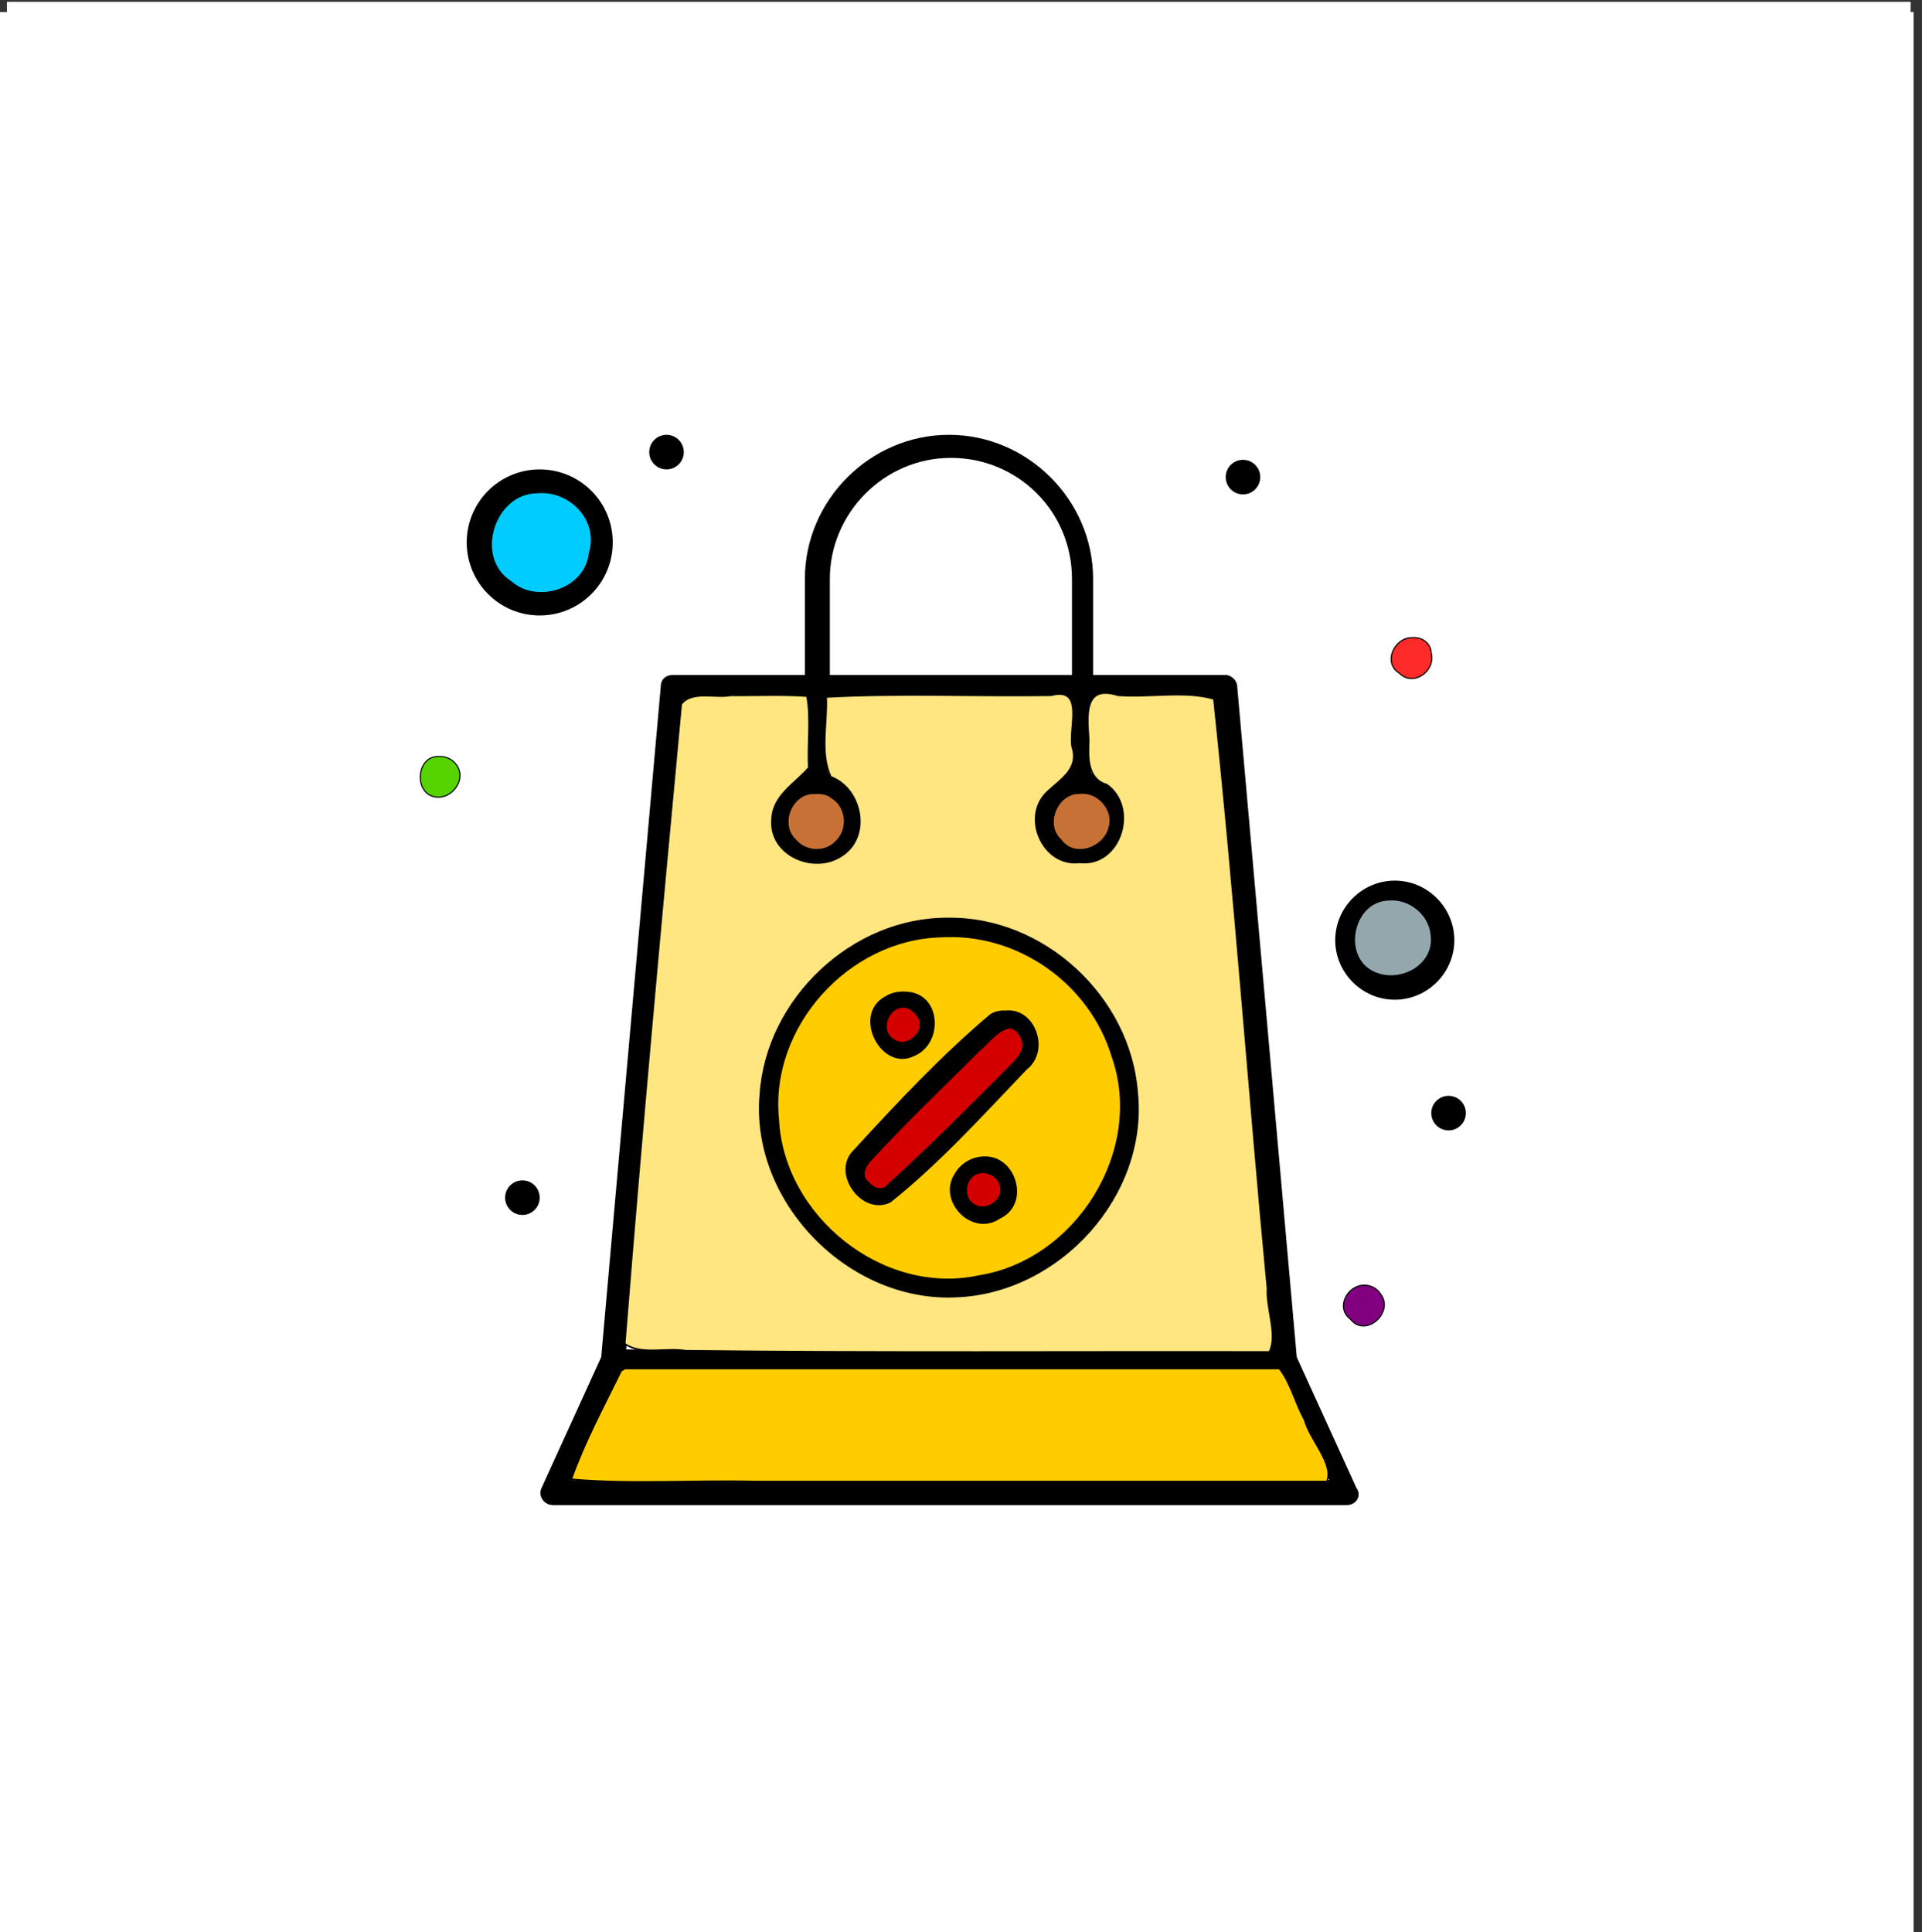 <?xml version="1.0" encoding="UTF-8" standalone="no"?>
<!-- Created with Inkscape (http://www.inkscape.org/) -->

<svg
   version="1.1"
   id="svg2"
   width="134.58"
   height="135.296"
   viewBox="0 0 134.58 135.296"
   sodipodi:docname="ecomerce_ikony.svg"
   inkscape:version="1.2.2 (732a01da63, 2022-12-09)"
   xmlns:inkscape="http://www.inkscape.org/namespaces/inkscape"
   xmlns:sodipodi="http://sodipodi.sourceforge.net/DTD/sodipodi-0.dtd"
   xmlns="http://www.w3.org/2000/svg"
   xmlns:svg="http://www.w3.org/2000/svg">
  <rect x="0" y="0" width="134.58" height="135.296" fill="#333333" stroke="none"/>
  <defs
     id="defs6" />
  <sodipodi:namedview
     id="namedview4"
     pagecolor="#ffffff"
     bordercolor="#000000"
     borderopacity="0.25"
     inkscape:showpageshadow="2"
     inkscape:pageopacity="0.0"
     inkscape:pagecheckerboard="0"
     inkscape:deskcolor="#d1d1d1"
     showgrid="false"
     inkscape:zoom="2.414487"
     inkscape:cx="2246.8541"
     inkscape:cy="142.47333"
     inkscape:window-width="1280"
     inkscape:window-height="961"
     inkscape:window-x="-8"
     inkscape:window-y="-8"
     inkscape:window-maximized="1"
     inkscape:current-layer="g10" />
  <g
     id="g10"
     inkscape:groupmode="layer"
     inkscape:label="Page 1"
     transform="matrix(1.333,0,0,-1.333,-2217.159,520.087)">
    <path
       d="m 1663.648,390.065 h 100 v -100 h -100 v 100"
       style="fill:#ffffff;fill-opacity:1;fill-rule:nonzero;stroke:none;stroke-width:0.1"
       id="path2433" />
    <path
       d="m 1662.869,389.528 h 100.935 v -100.935 h -100.935 v 100.935"
       style="fill:#ffffff;fill-opacity:1;fill-rule:nonzero;stroke:none;stroke-width:0.1"
       id="path3103" />
    <path
       d="m 1693.351,312.414 2.625,5.652 h 34.519 l 2.624,-5.652 z m 26.748,35.932 c 0.707,0 1.312,-0.605 1.312,-1.312 0,-0.706 -0.605,-1.312 -1.312,-1.312 -0.706,0 -1.313,0.606 -1.313,1.312 0,0.707 0.607,1.312 1.313,1.312 z m -13.929,0 c 0.706,0 1.311,-0.605 1.311,-1.312 0,-0.706 -0.605,-1.312 -1.311,-1.312 -0.707,0 -1.313,0.606 -1.313,1.312 0,0.707 0.606,1.312 1.313,1.312 z m -6.965,5.047 h 6.359 v -3.835 c -1.11,-0.303 -1.917,-1.312 -1.917,-2.423 0,-1.413 1.11,-2.523 2.523,-2.523 1.413,0 2.523,1.11 2.523,2.523 0,1.211 -0.807,2.12 -1.918,2.423 v 3.835 h 12.618 v -3.835 c -1.111,-0.303 -1.918,-1.312 -1.918,-2.423 0,-1.413 1.11,-2.523 2.523,-2.523 1.413,0 2.524,1.11 2.524,2.523 0,1.211 -0.808,2.12 -1.918,2.423 v 3.835 h 6.358 l 3.028,-34.115 h -33.812 z m 7.671,6.359 c 0,3.432 2.826,6.359 6.359,6.359 3.533,0 6.359,-2.826 6.359,-6.359 v -5.047 h -12.718 z m 24.527,-40.878 -3.129,35.226 c 0,0.303 -0.302,0.605 -0.605,0.605 h -6.965 v 5.047 c 0,4.138 -3.431,7.57 -7.57,7.57 -4.138,0 -7.57,-3.432 -7.57,-7.57 v -5.047 h -6.964 c -0.303,0 -0.606,-0.201 -0.606,-0.605 l -3.129,-35.226 -3.129,-6.864 c -0.202,-0.404 0.101,-0.908 0.606,-0.908 2.725,0 38.456,0 41.685,0 0.505,0 0.808,0.504 0.505,0.908 l -3.129,6.864"
       style="fill:#000000;fill-opacity:1;fill-rule:nonzero;stroke:none;stroke-width:0.1"
       id="path3105" />
    <path
       d="m 1691.736,359.147 c -1.413,0 -2.523,1.11 -2.523,2.523 0,1.413 1.11,2.523 2.523,2.523 1.413,0 2.524,-1.11 2.524,-2.523 0,-1.413 -1.212,-2.523 -2.524,-2.523 z m 3.735,2.523 c 0,2.12 -1.716,3.836 -3.836,3.836 -2.119,0 -3.835,-1.716 -3.835,-3.836 0,-2.12 1.716,-3.836 3.835,-3.836 2.12,0 3.836,1.716 3.836,3.836"
       style="fill:#000000;fill-opacity:1;fill-rule:nonzero;stroke:none;stroke-width:0.1"
       id="path3107" />
    <path
       d="m 1736.45,338.96 c -1.01,0 -1.918,0.807 -1.918,1.917 0,1.11 0.808,1.918 1.918,1.918 1.009,0 1.918,-0.808 1.918,-1.918 0,-1.11 -0.807,-1.917 -1.918,-1.917 z m 3.23,1.817 c 0,1.715 -1.413,3.128 -3.129,3.128 -1.716,0 -3.129,-1.413 -3.129,-3.128 0,-1.716 1.413,-3.129 3.129,-3.129 1.716,0 3.129,1.413 3.129,3.129"
       style="fill:#000000;fill-opacity:1;fill-rule:nonzero;stroke:none;stroke-width:0.1"
       id="path3109" />
    <path
       d="m 1737.459,356.522 c 0.502,0 0.909,-0.407 0.909,-0.908 0,-0.502 -0.407,-0.909 -0.909,-0.909 -0.501,0 -0.908,0.407 -0.908,0.909 0,0.501 0.407,0.908 0.908,0.908"
       style="fill:#000000;fill-opacity:1;fill-rule:nonzero;stroke:none;stroke-width:0.1"
       id="path3111" />
    <path
       d="m 1728.577,366.01 c 0.502,0 0.908,-0.407 0.908,-0.908 0,-0.502 -0.406,-0.909 -0.908,-0.909 -0.502,0 -0.908,0.407 -0.908,0.909 0,0.501 0.406,0.908 0.908,0.908"
       style="fill:#000000;fill-opacity:1;fill-rule:nonzero;stroke:none;stroke-width:0.1"
       id="path3113" />
    <path
       d="m 1698.297,367.322 c 0.502,0 0.908,-0.406 0.908,-0.908 0,-0.502 -0.406,-0.908 -0.908,-0.908 -0.502,0 -0.908,0.406 -0.908,0.908 0,0.502 0.406,0.908 0.908,0.908"
       style="fill:#000000;fill-opacity:1;fill-rule:nonzero;stroke:none;stroke-width:0.1"
       id="path3115" />
    <path
       d="m 1686.387,350.264 c 0.502,0 0.908,-0.406 0.908,-0.908 0,-0.502 -0.406,-0.909 -0.908,-0.909 -0.502,0 -0.908,0.407 -0.908,0.909 0,0.502 0.406,0.908 0.908,0.908"
       style="fill:#000000;fill-opacity:1;fill-rule:nonzero;stroke:none;stroke-width:0.1"
       id="path3117" />
    <path
       d="m 1690.727,328.16 c 0.502,0 0.908,-0.407 0.908,-0.909 0,-0.502 -0.406,-0.908 -0.908,-0.908 -0.502,0 -0.909,0.406 -0.909,0.908 0,0.502 0.407,0.909 0.909,0.909"
       style="fill:#000000;fill-opacity:1;fill-rule:nonzero;stroke:none;stroke-width:0.1"
       id="path3119" />
    <path
       d="m 1739.377,332.601 c 0.502,0 0.908,-0.407 0.908,-0.908 0,-0.502 -0.406,-0.909 -0.908,-0.909 -0.501,0 -0.908,0.407 -0.908,0.909 0,0.501 0.407,0.908 0.908,0.908"
       style="fill:#000000;fill-opacity:1;fill-rule:nonzero;stroke:none;stroke-width:0.1"
       id="path3121" />
    <path
       d="m 1734.936,322.507 c 0.502,0 0.909,-0.406 0.909,-0.908 0,-0.502 -0.407,-0.908 -0.909,-0.908 -0.501,0 -0.909,0.406 -0.909,0.908 0,0.502 0.408,0.908 0.909,0.908"
       style="fill:#000000;fill-opacity:1;fill-rule:nonzero;stroke:none;stroke-width:0.1"
       id="path3123" />
    <path
       d="m 1710.712,337.042 c 0.403,0 0.706,-0.303 0.706,-0.707 0,-0.404 -0.303,-0.706 -0.706,-0.706 -0.404,0 -0.707,0.302 -0.707,0.706 0.101,0.404 0.404,0.707 0.707,0.707 z m 0,-2.624 c 1.11,0 1.918,0.908 1.918,1.917 0,1.11 -0.909,1.918 -1.918,1.918 -1.11,0 -1.918,-0.908 -1.918,-1.918 0,-1.009 0.908,-1.917 1.918,-1.917"
       style="fill:#000000;fill-opacity:1;fill-rule:nonzero;stroke:none;stroke-width:0.1"
       id="path3125" />
    <path
       d="m 1714.951,326.948 c -0.404,0 -0.707,0.303 -0.707,0.707 0,0.404 0.303,0.707 0.707,0.707 0.404,0 0.706,-0.303 0.706,-0.707 0,-0.404 -0.403,-0.707 -0.706,-0.707 z m 0,2.624 c -1.11,0 -1.918,-0.908 -1.918,-1.917 0,-1.11 0.908,-1.918 1.918,-1.918 1.111,0 1.918,0.909 1.918,1.918 0,1.009 -0.909,1.917 -1.918,1.917"
       style="fill:#000000;fill-opacity:1;fill-rule:nonzero;stroke:none;stroke-width:0.1"
       id="path3127" />
    <path
       d="m 1716.667,334.821 -6.662,-6.661 c -0.303,-0.303 -0.706,-0.303 -0.908,0 -0.303,0.303 -0.303,0.706 0,0.908 l 6.662,6.662 c 0.303,0.302 0.706,0.302 0.908,0 0.202,-0.202 0.202,-0.606 0,-0.909 z m -1.918,1.918 -6.661,-6.662 c -0.707,-0.706 -0.707,-2.018 0,-2.725 0.807,-0.807 2.018,-0.807 2.725,0 l 6.662,6.662 c 0.706,0.706 0.706,2.018 0,2.725 -0.707,0.706 -1.918,0.706 -2.726,0"
       style="fill:#000000;fill-opacity:1;fill-rule:nonzero;stroke:none;stroke-width:0.1"
       id="path3129" />
    <path
       d="m 1713.134,323.113 c -4.845,0 -8.882,3.937 -8.882,8.882 0,4.946 3.937,8.882 8.882,8.882 4.946,0 8.883,-3.936 8.883,-8.882 0,-4.945 -4.037,-8.882 -8.883,-8.882 z m 0,18.976 c -5.551,0 -10.093,-4.542 -10.093,-10.094 0,-5.551 4.542,-10.093 10.093,-10.093 5.552,0 10.094,4.542 10.094,10.093 0,5.552 -4.542,10.094 -10.094,10.094"
       style="fill:#000000;fill-opacity:1;fill-rule:nonzero;stroke:none;stroke-width:0.1"
       id="path3131" />
    <path
       style="fill:#93a7ac;stroke:#000000;stroke-width:0.111"
       d="m 2315.047,324.744 c -2.586,-0.007 -3.444,3.947 -1.175,5.061 1.848,0.912 4.425,-0.449 4.09,-2.647 -0.146,-1.403 -1.517,-2.514 -2.915,-2.414 z"
       id="path8763"
       transform="matrix(0.75,0,0,-0.75,0,586.46)" />
    <path
       style="fill:#00ccff;stroke:#000000;stroke-width:0.111"
       d="m 2255.366,296.221 c -3.058,-0.005 -4.526,4.569 -1.886,6.252 1.847,1.64 5.25,0.563 5.527,-2 0.718,-2.292 -1.343,-4.448 -3.641,-4.253 z"
       id="path8765"
       transform="matrix(0.75,0,0,-0.75,0,586.46)" />
    <path
       style="fill:#ffe680;stroke:#000000;stroke-width:0.111"
       d="m 2268.901,310.429 c -1.072,0.219 -2.732,-0.36 -3.478,0.621 -1.401,14.921 -2.773,29.854 -3.956,44.79 1.137,0.817 2.907,0.26 4.262,0.492 13.63,0.157 27.262,0.056 40.892,0.086 0.597,-1.18 -0.222,-3.01 -0.135,-4.448 -1.306,-13.758 -2.281,-27.552 -3.751,-41.292 -2.053,-0.596 -4.517,-0.08 -6.726,-0.253 -2.438,-0.772 -2.144,1.475 -2.042,3.16 -0.057,1.17 -0.109,2.699 1.259,3.097 2.263,1.59 0.996,5.781 -1.9,5.447 -2.592,0.327 -4.144,-3.239 -2.224,-4.975 0.941,-0.883 2.198,-1.592 1.706,-3.117 -0.249,-1.342 0.888,-4.232 -1.471,-3.612 -5.244,0.081 -10.564,-0.161 -15.762,0.12 0.094,1.806 -0.46,3.893 0.324,5.591 2.191,0.821 2.858,4.179 0.782,5.524 -1.962,1.324 -5.134,-0.038 -4.893,-2.575 0.049,-1.637 1.645,-2.508 2.57,-3.584 -0.091,-1.66 0.172,-3.403 -0.119,-5.016 -1.758,-0.133 -3.563,-0.03 -5.338,-0.055 z m 15.21,15.63 c 6.704,-0.096 12.752,5.514 13.248,12.207 0.727,7.191 -5.44,13.978 -12.623,14.269 -7.529,0.409 -14.455,-6.638 -13.766,-14.194 0.456,-6.646 6.452,-12.326 13.14,-12.283 z"
       id="path8767"
       transform="matrix(0.75,0,0,-0.75,0,586.46)" />
    <path
       style="fill:#ffcc00;stroke:#000000;stroke-width:0.111"
       d="m 2261.214,357.737 c -1.224,2.496 -2.574,5.014 -3.493,7.601 4.186,0.372 8.589,0.05 12.857,0.158 13.356,0 26.712,0 40.069,0 0.522,-1.235 -1.205,-2.931 -1.568,-4.344 -0.656,-1.172 -0.96,-2.566 -1.763,-3.577 -15.278,0 -30.557,0 -45.836,0 l -0.25,0.152 z"
       id="path8907"
       transform="matrix(0.75,0,0,-0.75,0,586.46)" />
    <path
       style="fill:#ffcc00;stroke:#000000;stroke-width:0.111"
       d="m 2283.593,327.328 c -6.477,0.168 -12.036,6.314 -11.375,12.798 0.332,6.811 7.328,12.439 14.062,10.979 6.821,-1.079 11.659,-8.784 9.351,-15.361 -1.548,-5.163 -6.637,-8.762 -12.039,-8.416 z m -2.449,3.911 c 2.45,0.049 2.626,3.579 0.551,4.412 -2.242,1.086 -4.256,-2.849 -1.954,-4.087 0.415,-0.263 0.917,-0.363 1.403,-0.325 z m 6.989,1.324 c 2.067,-0.228 3.079,2.77 1.472,4.017 -3.068,3.205 -6.079,6.551 -9.55,9.319 -1.962,0.961 -4.116,-2.053 -2.502,-3.592 3.014,-3.294 6.11,-6.598 9.535,-9.487 0.308,-0.207 0.679,-0.278 1.046,-0.257 z m -1.372,10.216 c 2.108,0.029 3.041,3.277 0.975,4.244 -1.904,1.317 -4.329,-1.173 -3.116,-3.049 0.418,-0.755 1.279,-1.231 2.141,-1.194 z"
       id="path8909"
       transform="matrix(0.75,0,0,-0.75,0,586.46)" />
    <path
       style="fill:#d40000;stroke:#000000;stroke-width:0.039"
       d="m 2280.922,332.278 c -1.026,0.085 -1.585,1.628 -0.646,2.224 0.917,0.729 2.387,-0.579 1.703,-1.558 -0.227,-0.356 -0.611,-0.683 -1.056,-0.665 z"
       id="path8911"
       transform="matrix(0.75,0,0,-0.75,0,586.46)" />
    <path
       style="fill:#d40000;stroke:#000000;stroke-width:0.039"
       d="m 2288.4,333.737 c -0.9,0.216 -1.461,1.09 -2.149,1.649 -2.509,2.518 -5.095,4.965 -7.499,7.583 -0.384,0.38 -0.783,1.098 -0.231,1.524 0.322,0.413 0.967,0.717 1.358,0.215 2.929,-2.65 5.708,-5.464 8.498,-8.26 0.495,-0.511 1.181,-1.117 0.894,-1.914 -0.128,-0.358 -0.45,-0.799 -0.871,-0.796 z"
       id="path9051"
       transform="matrix(0.75,0,0,-0.75,0,586.46)" />
    <path
       style="fill:#d40000;stroke:#000000;stroke-width:0.039"
       d="m 2286.534,343.883 c -1.115,-0.044 -1.536,1.627 -0.617,2.182 0.882,0.599 2.206,-0.381 1.803,-1.397 -0.163,-0.49 -0.68,-0.803 -1.187,-0.785 z"
       id="path9053"
       transform="matrix(0.75,0,0,-0.75,0,586.46)" />
    <path
       style="fill:#c87137;stroke:#000000;stroke-width:0.055"
       d="m 2274.75,317.311 c -1.569,-0.035 -2.455,2.11 -1.338,3.206 0.698,0.847 2.026,0.966 2.809,0.171 0.923,-0.827 0.813,-2.436 -0.271,-3.078 -0.332,-0.283 -0.782,-0.321 -1.199,-0.299 z"
       id="path9055"
       transform="matrix(0.75,0,0,-0.75,0,586.46)" />
    <path
       style="fill:#c87137;stroke:#000000;stroke-width:0.055"
       d="m 2293.385,317.308 c -1.591,-0.097 -2.554,2.17 -1.362,3.225 0.914,1.329 3.022,0.576 3.355,-0.847 0.398,-1.189 -0.782,-2.523 -1.993,-2.378 z"
       id="path9126"
       transform="matrix(0.75,0,0,-0.75,0,586.46)" />
    <path
       style="fill:#55d400;stroke:#000000;stroke-width:0.078"
       d="m 2248.466,314.719 c -1.464,-0.092 -1.764,2.171 -0.597,2.726 1.318,0.577 2.708,-1.138 1.728,-2.25 -0.273,-0.329 -0.706,-0.504 -1.131,-0.476 z"
       id="path9205"
       transform="matrix(0.75,0,0,-0.75,0,586.46)" />
    <path
       style="fill:#ff2a2a;stroke:#000000;stroke-width:0.078"
       d="m 2316.653,306.391 c -1.25,-0.063 -2.138,1.755 -0.933,2.485 0.961,0.987 2.555,-0.135 2.237,-1.385 -0.019,-0.698 -0.627,-1.161 -1.304,-1.1 z"
       id="path9207"
       transform="matrix(0.75,0,0,-0.75,0,586.46)" />
    <path
       style="fill:#800080;stroke:#000000;stroke-width:0.078"
       d="m 2313.216,351.744 c -1.162,0.031 -1.978,1.59 -0.922,2.38 1.058,1.345 3.081,-0.47 2.125,-1.746 -0.249,-0.409 -0.723,-0.664 -1.202,-0.634 z"
       id="path9278"
       transform="matrix(0.75,0,0,-0.75,0,586.46)" />
  </g>
</svg>
